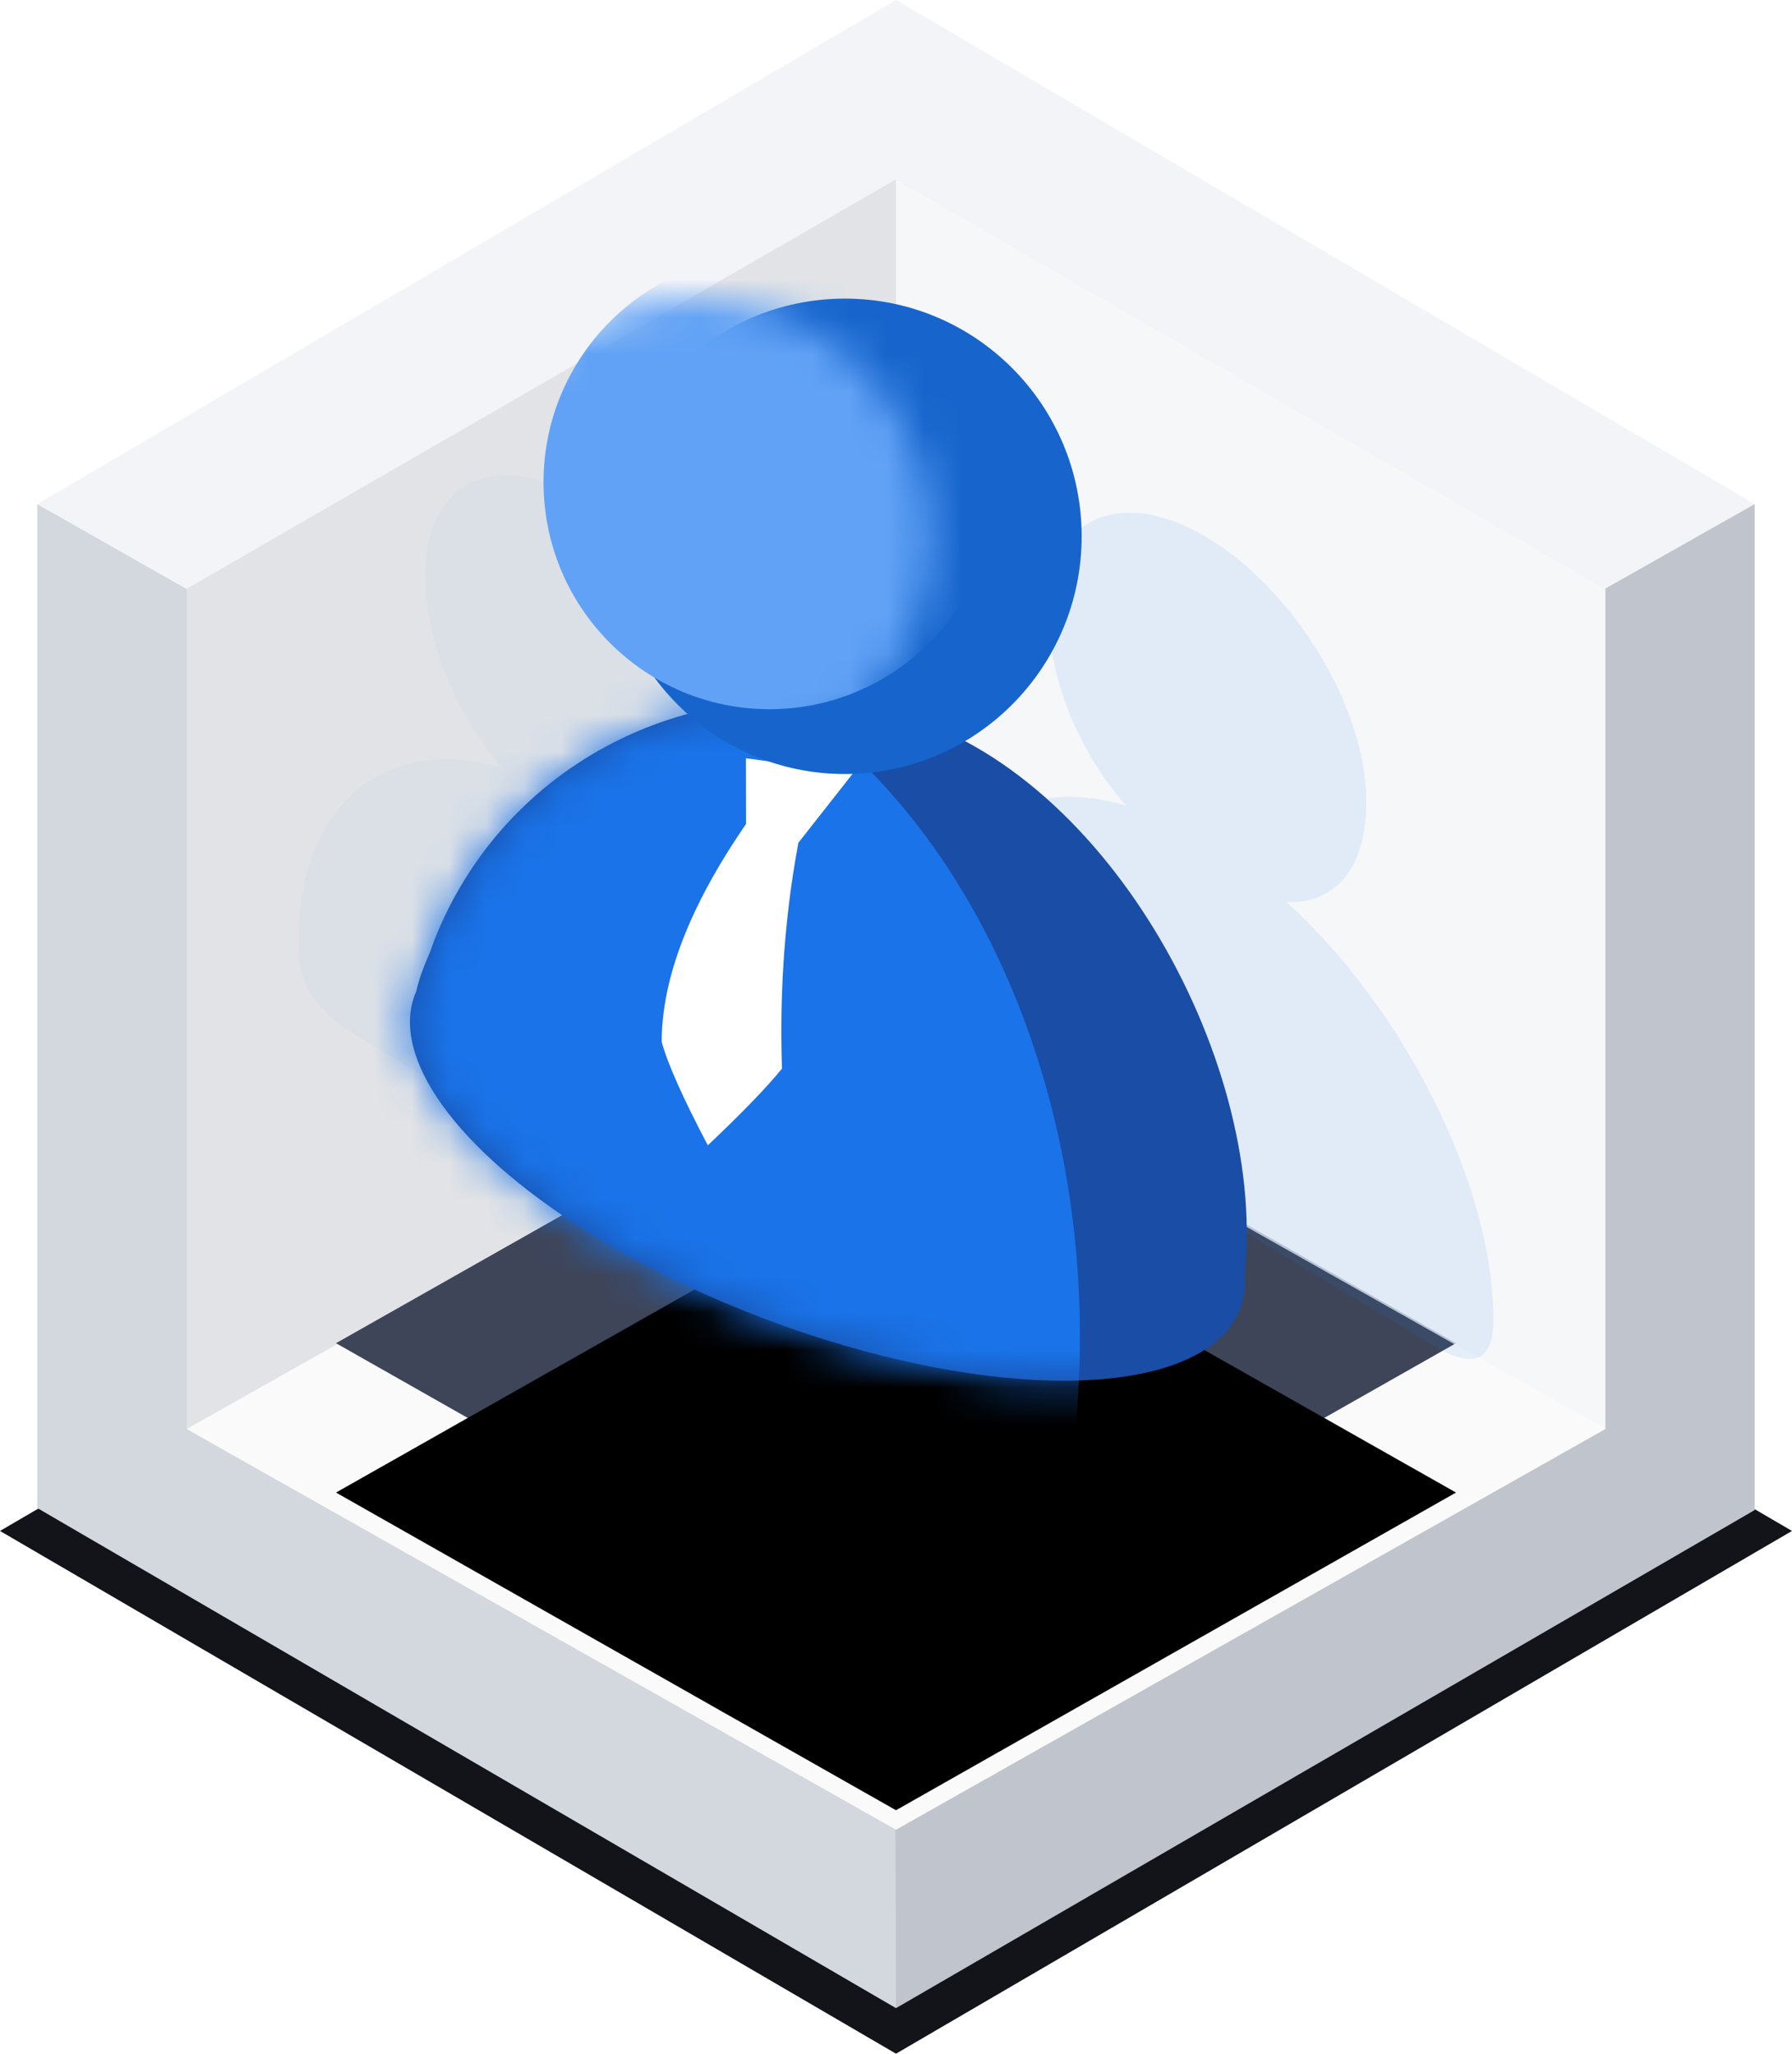 <?xml version="1.0" encoding="UTF-8"?>
<svg width="48px" height="55px" viewBox="0 0 48 55" version="1.1" xmlns="http://www.w3.org/2000/svg" xmlns:xlink="http://www.w3.org/1999/xlink">
    <!-- Generator: Sketch 63.1 (92452) - https://sketch.com -->
    <title>@3x7_24小时专家服务</title>
    <desc>Created with Sketch.</desc>
    <defs>
        <polygon id="path-1" points="24 44.48 9 35.972 24 27.48 39 35.972"></polygon>
        <filter x="-6.7%" y="-11.8%" width="113.3%" height="123.5%" filterUnits="objectBoundingBox" id="filter-2">
            <feOffset dx="0" dy="4" in="SourceAlpha" result="shadowOffsetInner1"></feOffset>
            <feComposite in="shadowOffsetInner1" in2="SourceAlpha" operator="arithmetic" k2="-1" k3="1" result="shadowInnerInner1"></feComposite>
            <feColorMatrix values="0 0 0 0 0.071   0 0 0 0 0.078   0 0 0 0 0.098  0 0 0 1 0" type="matrix" in="shadowInnerInner1"></feColorMatrix>
        </filter>
        <filter x="-39.2%" y="-26.5%" width="178.4%" height="153.0%" filterUnits="objectBoundingBox" id="filter-3">
            <feGaussianBlur stdDeviation="2" in="SourceGraphic"></feGaussianBlur>
        </filter>
        <filter x="-39.2%" y="-26.5%" width="178.4%" height="153.0%" filterUnits="objectBoundingBox" id="filter-4">
            <feGaussianBlur stdDeviation="2" in="SourceGraphic"></feGaussianBlur>
        </filter>
        <path d="M9.752,0.404 C15.031,-0.846 20.07,1.836 21.911,6.543 C21.956,6.656 21.99,6.772 22.038,6.886 C22.15,7.147 22.299,7.497 22.387,7.89 C23.09,9.473 21.6,11.849 18.166,14.1 C13.268,17.311 6.233,19.069 2.486,18.017 C0.809,17.546 0.071,16.592 0.205,15.392 C0.196,15.381 0.191,15.37 0.19,15.36 C-0.366,9.667 4.001,1.765 9.752,0.404 Z" id="path-5"></path>
        <ellipse id="path-7" cx="6.342" cy="6.366" rx="6.342" ry="6.366"></ellipse>
    </defs>
    <g id="页面-1备份" stroke="none" stroke-width="1" fill="none" fill-rule="evenodd">
        <g id="@3x7_24小时专家服务" transform="translate(-8, -7)">
            <g transform="translate(8, 7)">
                <g id="编组-2" fill-rule="nonzero">
                    <polygon id="路径" fill="#121419" points="-2.13162821e-14 41 24 55 48 41 24 27"></polygon>
                    <polygon id="路径" fill="#D3D7DE" points="1 40.387 1 13.5 24 26.559 24 53.78"></polygon>
                    <polygon id="路径" fill="#F2F4F7" points="1 13.5 24 7.10542736e-15 47 13.5 24 26.559"></polygon>
                    <polygon id="路径" fill="#C0C4CC" points="47 40.441 24 53.78 23.917 26.559 47 13.5"></polygon>
                    <polygon id="路径" fill="#E1E3E6" points="43 38.27 24 49 5 38.27 5 15.768 24 4.802 43 15.768"></polygon>
                    <polygon id="路径" fill="#FAFAFA" points="24 49 5 38.27 24 27.561 43 38.27"></polygon>
                    <g id="路径">
                        <use fill="#3E4559" xlink:href="#path-1"></use>
                        <use fill="black" fill-opacity="1" filter="url(#filter-2)" xlink:href="#path-1"></use>
                    </g>
                    <polygon id="路径" fill="#FFFFFF" opacity="0.709" points="24 27.561 24 4.802 43 15.768 43 38.28"></polygon>
                </g>
                <path d="M36.597,21.471 C36.599,18.983 34.69,15.812 32.343,14.403 C29.996,12.993 28.087,13.872 28.087,16.362 C28.087,18.068 28.777,19.956 30.156,21.575 C27.024,20.645 24.689,22.537 24.689,26.215 C24.689,26.978 24.739,27.821 26.275,28.755 C27.646,29.589 35.585,34.341 38.417,36.045 C39.674,36.801 39.993,36.2 40,35.407 C40.033,31.783 37.598,26.994 34.462,24.16 C35.84,24.197 36.597,23.176 36.597,21.471 Z" id="路径" fill="#1A73E8" fill-rule="nonzero" opacity="0.309" filter="url(#filter-3)"></path>
                <path d="M19.908,20.471 C19.909,17.983 18,14.812 15.654,13.403 C13.306,11.993 11.397,12.872 11.397,15.362 C11.397,17.068 12.088,18.956 13.466,20.575 C10.335,19.645 8,21.537 8,25.215 C8,25.978 8.05,26.821 9.585,27.755 C10.956,28.589 18.895,33.341 21.727,35.045 C22.984,35.801 23.304,35.2 23.31,34.407 C23.343,30.783 20.909,25.994 17.772,23.16 C19.151,23.197 19.908,22.176 19.908,20.471 Z" id="路径" fill="#1A73E8" fill-rule="nonzero" opacity="0.183" filter="url(#filter-4)"></path>
                <g id="插图/持续数据保护" transform="translate(0, 8)">
                    <g id="租户备份-4" transform="translate(22.038, 20.607) scale(-1, 1) translate(-22.038, -20.607) translate(10.538, 10.607)">
                        <g id="椭圆形" transform="translate(0, 0.048)">
                            <g>
                                <mask id="mask-6" fill="white">
                                    <use xlink:href="#path-5"></use>
                                </mask>
                                <use id="蒙版" fill="#194DA6" xlink:href="#path-5"></use>
                                <ellipse fill="#1A73E8" mask="url(#mask-6)" cx="19.027" cy="17.121" rx="14.415" ry="19.098"></ellipse>
                            </g>
                        </g>
                    </g>
                    <path d="M20.25,12.295 L23.105,12.832 L21.534,14.628 L21.42,15.122 C21.028,16.901 20.815,18.743 20.779,20.646 C20.348,21.122 19.651,21.772 18.688,22.593 C18.09,21.297 17.727,20.354 17.599,19.764 C17.688,18.063 18.54,16.162 20.155,14.06 L20.161,14.062 L20.25,12.295 Z" id="形状结合" fill="#FFFFFF" fill-rule="nonzero" transform="translate(20.352, 17.444) rotate(-3) translate(-20.352, -17.444) "></path>
                    <g id="椭圆形备份-3" transform="translate(22.473, 6.497) scale(-1, 1) translate(-22.473, -6.497) translate(15.973, -0.003)">
                        <mask id="mask-8" fill="white">
                            <use xlink:href="#path-7"></use>
                        </mask>
                        <use id="蒙版" fill="#1765CC" transform="translate(6.342, 6.366) scale(-1, 1) translate(-6.342, -6.366) " xlink:href="#path-7"></use>
                        <ellipse fill="#61A2F6" mask="url(#mask-8)" transform="translate(8.36, 4.919) scale(-1, 1) translate(-8.36, -4.919) " cx="8.36" cy="4.919" rx="6.054" ry="6.077"></ellipse>
                        <ellipse fill="#FFFFFF" opacity="0" mask="url(#mask-8)" transform="translate(8.649, 4.051) scale(-1, 1) translate(-8.649, -4.051) " cx="8.649" cy="4.051" rx="1.153" ry="1.157"></ellipse>
                    </g>
                </g>
            </g>
        </g>
    </g>
</svg>